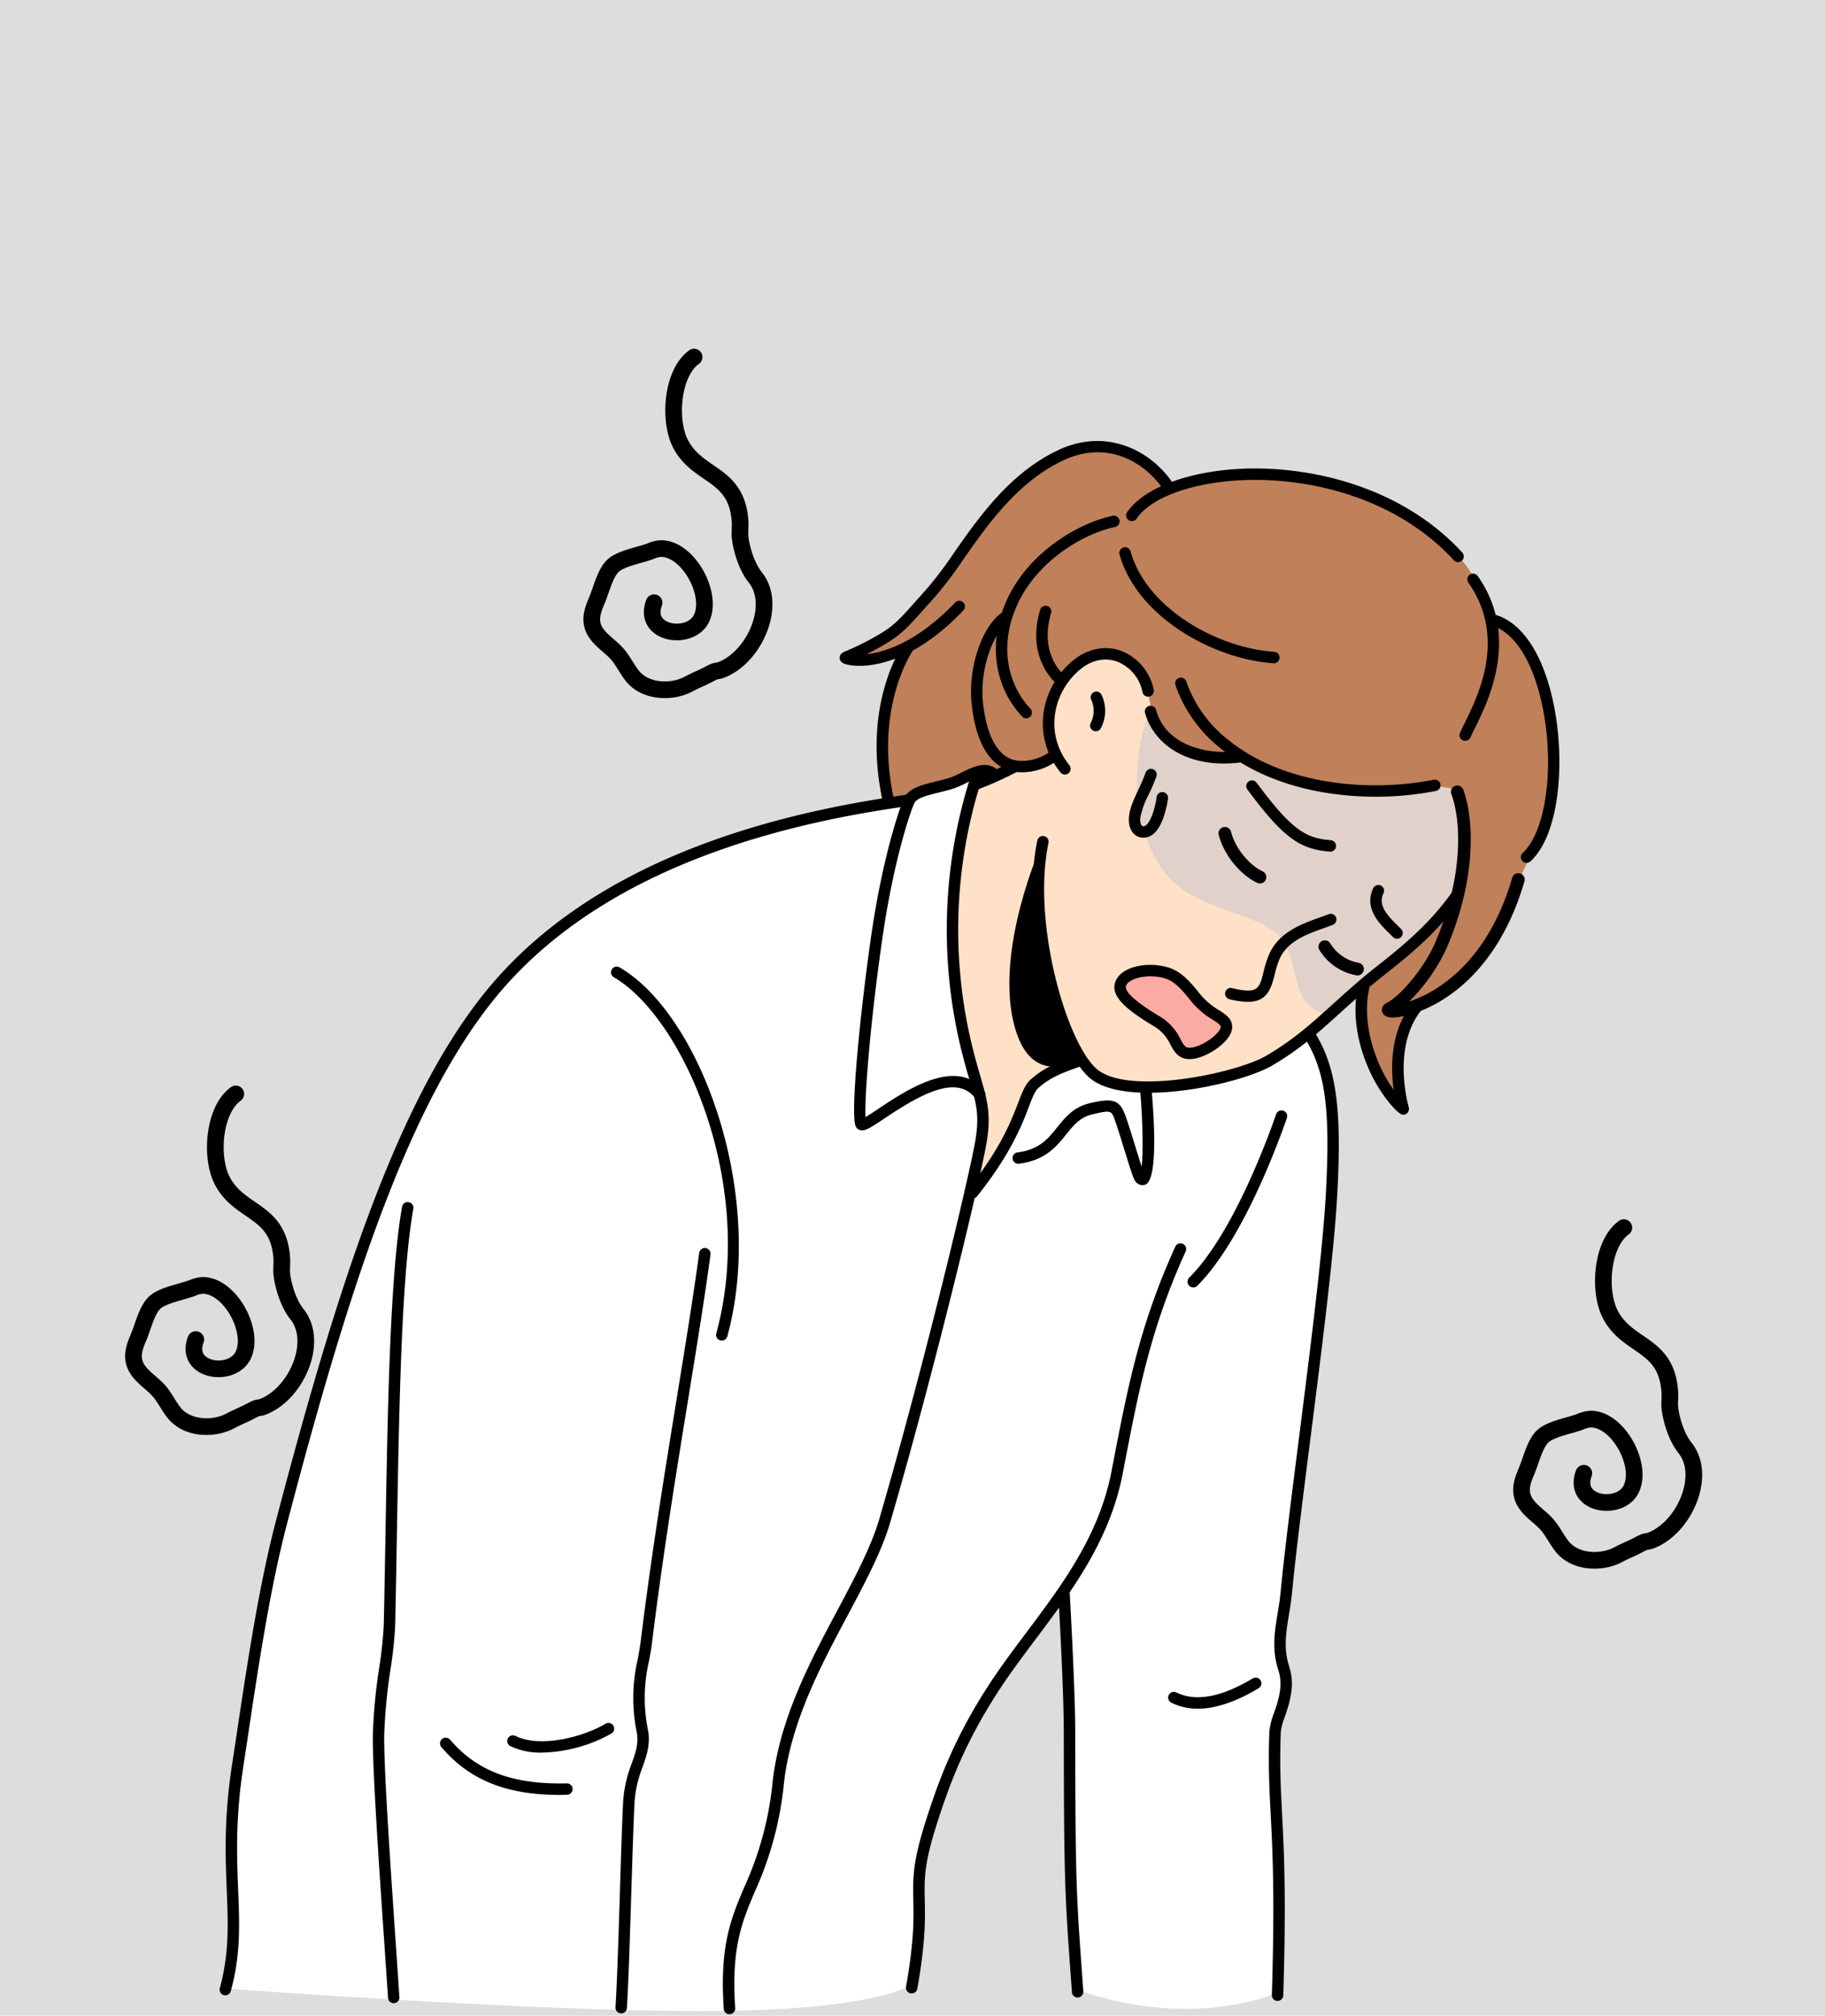 <?xml version="1.0" encoding="UTF-8"?>
<svg xmlns="http://www.w3.org/2000/svg" width="547" height="604" viewBox="0 0 547 604">
  <g id="グループ_5745" data-name="グループ 5745" transform="translate(19034 -9746)">
    <rect id="長方形_5088" data-name="長方形 5088" width="547" height="604" transform="translate(-19034 9746)" fill="#ddd"></rect>
    <g id="グループ_5744" data-name="グループ 5744" transform="translate(22.519 186.937)">
      <g id="グループ_5743" data-name="グループ 5743" transform="translate(-18990.695 9691.211)">
        <path id="パス_9599" data-name="パス 9599" d="M784.889,379.635c2.8-1.733,15.211-8.018,23.1-6.419,9.364,1.9,16.093,12.655,16.093,12.655s15.215-7.583,39-3.925c16.491,2.54,33.422,10.412,40.464,16.819,2.363,2.146,6.092,4.773,10.251,10.524s7.3,15.43,7.3,15.43,4.55,1.159,8.808,6.82c3.837,5.105,7.376,14.453,8.371,19.607a92.521,92.521,0,0,1,.431,29c-1.683,9.94-7.135,15.869-10.094,25.321-1.814,5.8-8.443,18.139-15.562,25.28-6.141,6.165-12.655,7.01-16.756,13.474-3.829,6-1.542,24-2.2,25.291-1.36,2.611-1.1-.987-7.227-7.334-4.674-4.818-5.22-26.89-5.22-26.89L739.9,479.795s-3.244-16.823-.9-27.977,5.485-17.089,5.485-17.089-4.383.863-8.211,1.4c-4.426.629-7.907.563-6.713-.129,8.669-5.022,23.129-18.194,26.431-23.763C763.41,399.726,773.06,386.932,784.889,379.635Z" transform="translate(-539.83 -371.489)" fill="#c08059" fill-rule="evenodd"></path>
        <path id="パス_9600" data-name="パス 9600" d="M702.992,494.1s12.563-1.014,18.008-2.726c9.307-2.9,23.792-8.734,23.792-8.734l98.018,78.784s9.405.788,6.985,47.865c-1.631,31.814-10.655,97.587-14.386,129.086-1.79,15.116,1.509,15.5,1.509,15.5-.6,11.586-4.582,10.816-4.152,19.881,1.864,39.169.6,74.914.6,74.914s-24.836,11.146-59.31-1.011c0,0-1.392-11.577-2.283-47.152s-2.076-70.489-2.076-70.489l-19.574,24.7A159.863,159.863,0,0,0,739.2,773.564c-4.483,9.282-7.566,19.409-9.989,27.123-3.327,10.617-2.495,19.483-2.843,28.573a131.245,131.245,0,0,1-2.009,16.583s-8.561,7.79-59.8,8.151c-51.255.355-145.18-6.709-145.18-6.709a134.077,134.077,0,0,0,.887-19.119c-.459-8.917-1.134-21.911.191-34.457,4.048-38.658,13.918-83.068,23.1-116.564,15.381-56.079,36.629-112.935,65.152-139.5a168.215,168.215,0,0,1,39.719-25.856C672,500.908,702.992,494.1,702.992,494.1Z" transform="translate(-516.803 -383.52)" fill="#fff" fill-rule="evenodd"></path>
        <path id="パス_9601" data-name="パス 9601" d="M782.674,476.636s10.773-1.4,10.922-3.414c.264-3.6-1.8-5.548-1.923-11.06-.136-5.862,7.078-17.986,14.838-19.374a13.456,13.456,0,0,1,13.86,7c2.155,4.032,1.119,7.123,3.48,11.685,2.626,5.092,8.876,11.506,16.151,12.8,2.759.494,9.944-.808,9.944-.808s17.808,10.463,32.393,9.965c17.767-.613,28.971-1.877,31.806.729,2.7,2.49,2.1,5.52,2.826,8.071,1.342,4.7.232,12.216-.647,17.03-2.1,11.5-12.439,18.75-10.45,16.383s-11.941,10.286-18.223,15.465c-11.154,9.19-13.747,11.808-21.712,18.873-10.026,8.88-33.255,12.8-41.459,13.049-18.6.572-22.9-8.025-22.9-8.025s-5,1.938-13.429,6.1c-2.921,1.444-4.288,10.549-7.337,15.76a133.937,133.937,0,0,1-12.63,17.785s5.979-17.387,4.376-24.489c-2.383-10.581-8.536-28.291-8.913-44.315-.634-26.787,6.2-52.551,6.2-52.551Z" transform="translate(-543.59 -379.129)" fill="#ffe1c7" fill-rule="evenodd"></path>
        <path id="パス_9603" data-name="パス 9603" d="M829.113,461.855s2.7,7.743,9.364,11.426,17.568,2.325,17.568,2.325,9.672,5.35,13.682,6.51c7.26,2.092,15.58,2.482,23.294,4.04,8.048,1.624,19.55-2.264,25.8-1.027,4.319.848,4.866,6.45,5.181,8.609.754,5.105-2.91,23.842-2.91,23.842-5.212,7.019-9.231,10.293-14.626,15.033s-15.621,12.67-19.259,16.773c-1.782,2.005-5.013,6.025-10.384.848-5.378-5.158-3.381-15.824-9.877-21.516-8.246-7.235-26.7-6.786-35.237-20.917C818.878,486.512,829.113,461.855,829.113,461.855Z" transform="translate(-550.35 -381.24)" fill="#b3bbce" fill-rule="evenodd" opacity="0.412" style="isolation: isolate"></path>
        <path id="パス_9609" data-name="パス 9609" d="M749.265,866.112a2.115,2.115,0,0,1-.3-.021,1.717,1.717,0,0,1-1.392-1.993c2.437-13.81,2.3-20.51,2.175-25.9-.136-6.154-.24-11.009,3.365-22.565,3.97-12.683,9.285-27.783,22.329-46.482,2.619-3.75,5.469-7.554,8.237-11.237,10.681-14.25,21.736-28.967,25.449-48.135l.5-2.59c4.467-23.129,8-41.394,18.629-64.808a1.71,1.71,0,1,1,3.116,1.409c-10.467,23.046-13.956,41.145-18.382,64.046l-.5,2.6c-3.858,19.93-15.149,34.975-26.074,49.53-2.872,3.828-5.582,7.438-8.16,11.138-12.762,18.306-17.975,33.115-21.869,45.561-3.439,11.01-3.344,15.39-3.207,21.455.12,5.545.264,12.435-2.229,26.581A1.712,1.712,0,0,1,749.265,866.112Z" transform="translate(-541.828 -400.929)"></path>
        <path id="パス_9610" data-name="パス 9610" d="M770.632,487.718a1.715,1.715,0,0,1-.564-3.335,105.821,105.821,0,0,0,11.7-5.262,1.713,1.713,0,1,1,1.544,3.057,107.316,107.316,0,0,1-12.123,5.448A1.861,1.861,0,0,1,770.632,487.718Z" transform="translate(-544.172 -383.113)"></path>
        <path id="パス_9611" data-name="パス 9611" d="M518.19,850.113a1.835,1.835,0,0,1-.447-.062,1.705,1.705,0,0,1-1.193-2.106c2.834-10.4,2.482-19.138,2.079-29.269-.413-10.233-.881-21.84,1.65-38.136.515-3.266,1.044-6.813,1.6-10.558,2.85-18.969,6.4-42.578,11.4-61.7,18.7-71.424,36.433-125.631,62.21-158.044,24.38-30.658,65.383-50.547,121.842-59.136,2-.3,3.855-.6,5.62-.9a1.714,1.714,0,0,1,.563,3.381c-1.773.294-3.653.6-5.668.9C662.271,502.935,622,522.4,598.169,552.367,572.76,584.3,555.184,638.132,536.6,709.139c-4.956,18.953-8.5,42.463-11.333,61.349-.564,3.754-1.094,7.3-1.6,10.578-2.494,15.964-2.022,27.392-1.619,37.474.414,10.4.783,19.407-2.209,30.308A1.715,1.715,0,0,1,518.19,850.113Z" transform="translate(-516.486 -384.346)"></path>
        <path id="パス_9612" data-name="パス 9612" d="M574.327,867.53a1.7,1.7,0,0,1-1.7-1.6l-.986-14.4c-1.823-26.743-3.713-54.386-3.572-64.555A165.171,165.171,0,0,1,569.977,767a123.7,123.7,0,0,0,1.363-12.778c.2-8.884.357-18.041.517-27.206.662-38.153,1.347-77.6,4.968-98.126a1.713,1.713,0,1,1,3.373.6c-3.58,20.249-4.259,59.563-4.918,97.592-.162,9.166-.32,18.33-.515,27.214a125.714,125.714,0,0,1-1.4,13.176,164.632,164.632,0,0,0-1.881,19.562c-.141,10.015,1.745,37.6,3.568,64.262l.973,14.4a1.707,1.707,0,0,1-1.587,1.832Z" transform="translate(-522.142 -399.405)"></path>
        <path id="パス_9613" data-name="パス 9613" d="M681.45,660.28a1.866,1.866,0,0,1-.456-.062,1.708,1.708,0,0,1-1.193-2.1c12.169-44.522-9.9-94.646-30.707-106.711a1.711,1.711,0,1,1,1.719-2.959c24.289,14.084,43.959,67.874,32.29,110.573A1.728,1.728,0,0,1,681.45,660.28Z" transform="translate(-530.936 -390.711)"></path>
        <path id="パス_9614" data-name="パス 9614" d="M651.477,872.265h-.108a1.718,1.718,0,0,1-1.608-1.814c.485-7.686.906-21.352,1.326-34.569.323-10.633.637-20.672.962-27.049a38.359,38.359,0,0,1,2.578-11.458c1.193-3.376,2.121-6.049,1.507-9.347a51,51,0,0,1,.275-21.782c.321-1.769.641-3.435.869-5.216,3.231-26.228,7.334-51.528,10.972-73.862,2.519-15.534,4.906-30.2,6.593-42.749a1.706,1.706,0,0,1,1.922-1.479,1.733,1.733,0,0,1,1.471,1.935c-1.691,12.593-4.078,27.285-6.609,42.849-3.626,22.291-7.727,47.567-10.956,73.72-.236,1.9-.575,3.7-.911,5.446A48.3,48.3,0,0,0,659.5,787.4c.787,4.2-.4,7.554-1.632,11.11a34.547,34.547,0,0,0-2.4,10.49c-.318,6.344-.63,16.368-.969,26.983-.41,13.234-.837,26.932-1.319,34.681A1.71,1.71,0,0,1,651.477,872.265Z" transform="translate(-531.103 -401.099)"></path>
        <path id="パス_9615" data-name="パス 9615" d="M804.615,880.052a1.7,1.7,0,0,1-1.7-1.591l-.183-2.515c-1.955-26.816-2.207-30.255-2.262-75.913-.017-10.266-1.035-30.1-1.641-41a1.715,1.715,0,1,1,3.423-.2c.609,10.947,1.625,30.851,1.649,41.2.05,45.521.3,48.952,2.25,75.669l.179,2.515a1.718,1.718,0,0,1-1.592,1.827A.582.582,0,0,1,804.615,880.052Z" transform="translate(-547.452 -413.634)"></path>
        <path id="パス_9616" data-name="パス 9616" d="M872.325,860.471c-.025,0-.041,0-.058,0a1.71,1.71,0,0,1-1.658-1.766c.928-29.525.215-43.281-.357-54.327-.405-7.812-.753-14.562-.388-24.639a20.6,20.6,0,0,1,1.375-5.477c1.277-3.7,2.851-8.307,1.3-12.976-2-6.066-1.076-11.656-.182-17.056.332-1.98.671-4.036.862-6.115,1.161-12.029,3.307-28.968,5.594-46.9,3.471-27.37,7.068-55.671,7.989-72.759,1.367-25.267-.158-36.553-6.264-46.416a1.713,1.713,0,1,1,2.917-1.8c6.447,10.417,8.154,22.632,6.77,48.408-.929,17.2-4.534,45.567-8.014,73-2.279,17.917-4.425,34.822-5.585,46.8-.208,2.2-.564,4.31-.895,6.348-.862,5.221-1.675,10.156.066,15.421,1.9,5.767.05,11.188-1.318,15.166a19.08,19.08,0,0,0-1.193,4.483c-.365,9.929-.017,16.607.38,24.339.572,11.113,1.3,24.949.365,54.616A1.72,1.72,0,0,1,872.325,860.471Z" transform="translate(-555.227 -393.038)"></path>
        <path id="パス_9617" data-name="パス 9617" d="M786.913,457.164a1.689,1.689,0,0,1-1.244-.547c-10.533-11.258-10.475-28.805.128-42.681,6.457-8.433,17.064-15.29,27.045-17.465a1.715,1.715,0,0,1,.725,3.352c-9.228,2.005-19.06,8.365-25.047,16.2-9.58,12.514-9.717,28.246-.361,38.262a1.71,1.71,0,0,1-1.246,2.883Z" transform="translate(-545.147 -374.064)"></path>
        <path id="パス_9618" data-name="パス 9618" d="M921.153,408.61a1.707,1.707,0,0,1-1.26-.542c-18.2-19.819-45.9-25.325-65.748-23.87-14.031,1.027-25.283,5.391-29.353,11.391a1.712,1.712,0,0,1-2.834-1.923c4.649-6.841,16.888-11.776,31.93-12.878,20.634-1.517,49.49,4.251,68.525,24.952a1.711,1.711,0,0,1-1.26,2.871Z" transform="translate(-549.957 -372.323)"></path>
        <path id="パス_9619" data-name="パス 9619" d="M740.995,487.23a1.707,1.707,0,0,1-1.676-1.368c-5.98-28.838,6.061-45.884,6.571-46.606a1.715,1.715,0,0,1,2.776,2.014c-.12.166-11.652,16.623-6,43.9a1.718,1.718,0,0,1-1.334,2.022A1.593,1.593,0,0,1,740.995,487.23Z" transform="translate(-540.743 -378.684)"></path>
        <path id="パス_9620" data-name="パス 9620" d="M687.885,854.8a1.711,1.711,0,0,1-1.708-1.607c-1.28-18.953,2.163-27.074,6.144-36.471a99.058,99.058,0,0,0,8.5-31.578c2.122-18.943,11.323-36.226,19.458-51.473,5.191-9.763,10.1-18.97,12.57-27.46,13.628-46.862,26.572-101.213,28.623-112.6,1.458-8.106.418-11.715-1.683-18.927-.878-3.008-1.964-6.771-3.081-11.672a151.1,151.1,0,0,1,3.927-80.575,1.688,1.688,0,0,1,2.155-1.093,1.707,1.707,0,0,1,1.1,2.158,147.715,147.715,0,0,0-3.837,78.76c1.094,4.791,2.126,8.345,3.034,11.481,2.092,7.219,3.364,11.59,1.757,20.474-2.059,11.444-15.046,65.98-28.706,112.943-2.561,8.829-7.558,18.2-12.832,28.118-7.985,14.979-17.035,31.95-19.086,50.253a102.546,102.546,0,0,1-8.738,32.533c-3.817,9-7.111,16.769-5.884,34.9a1.739,1.739,0,0,1-1.6,1.835Z" transform="translate(-535.067 -383.367)"></path>
        <path id="パス_9621" data-name="パス 9621" d="M769.763,620.958a1.67,1.67,0,0,1-1.06-.385,1.7,1.7,0,0,1-.265-2.4c9.736-12.148,12.906-20.439,15.011-25.93,1.226-3.2,2.109-5.52,3.808-6.994,4.077-3.543,7.62-4.906,13.532-7.019a1.714,1.714,0,1,1,1.16,3.225c-5.692,2.033-8.825,3.231-12.446,6.388-1.053.913-1.812,2.884-2.859,5.627-2.043,5.341-5.469,14.275-15.539,26.842A1.724,1.724,0,0,1,769.763,620.958Z" transform="translate(-544.078 -393.993)"></path>
        <path id="パス_9622" data-name="パス 9622" d="M732.508,589.835a2.4,2.4,0,0,1-.621-.08,2.048,2.048,0,0,1-1.311-1.084c-1.773-3.688,1.576-36.223,4.753-57.935,3.435-23.389,8.69-38.508,9.874-40.705,1.514-2.8,5.163-3.7,9.779-4.839.99-.248,2.039-.506,3.13-.8a23.684,23.684,0,0,0,4.137-1.761c3.262-1.62,6.953-3.451,10.157-1.326a1.714,1.714,0,0,1-1.9,2.855c-1.558-1.036-4.073.22-6.734,1.537a26.438,26.438,0,0,1-4.772,2c-1.119.306-2.188.572-3.2.821-3.646.895-6.795,1.673-7.582,3.139-1.077,1.993-6.182,16.956-9.5,39.571-3.738,25.5-5.544,48.532-5.212,54.643,1.019-.6,2.469-1.566,3.8-2.453,8.32-5.577,23.813-15.931,31.848-5.229a1.709,1.709,0,0,1-2.731,2.055c-5.635-7.479-17-.812-27.218,6.009C735.408,588.8,733.788,589.835,732.508,589.835Z" transform="translate(-539.913 -383.267)"></path>
        <path id="パス_9623" data-name="パス 9623" d="M822.349,618.011a2.7,2.7,0,0,1-1.988-.981c-.58-.639-1.053-1.956-3.356-9.414-.97-3.141-1.964-6.381-2.821-8.825-1.115-3.208-1.156-3.332-6.821-2.006-3.724.862-5.639,3.256-7.86,6.015-2.946,3.656-6.282,7.8-14.205,8.794a1.714,1.714,0,0,1-.422-3.4c6.547-.812,9.173-4.081,11.953-7.537,2.4-2.991,4.882-6.076,9.75-7.206,7.218-1.685,9.041-.974,10.845,4.215.873,2.5,1.884,5.776,2.854,8.944.6,1.94,1.284,4.173,1.839,5.834.522-4.806.265-15.061-.48-23.082a1.717,1.717,0,0,1,1.548-1.864,1.74,1.74,0,0,1,1.865,1.554c.746,8.075,2.072,27.044-1.766,28.764A2.322,2.322,0,0,1,822.349,618.011Z" transform="translate(-545.758 -395.019)"></path>
        <path id="パス_9624" data-name="パス 9624" d="M865.179,518.135a1.889,1.889,0,0,1-.786-.166c-4.393-2.014-9.77-7.591-11.561-14.356a1.9,1.9,0,0,1,3.68-.975c1.473,5.569,5.974,10.268,9.463,11.867a1.9,1.9,0,0,1-.8,3.631Z" transform="translate(-553.369 -385.557)"></path>
        <path id="パス_9625" data-name="パス 9625" d="M898.107,549.892a2.407,2.407,0,0,1-.389-.042,16.467,16.467,0,0,1-11.08-7.691,1.9,1.9,0,0,1,3.381-1.753h0a12.556,12.556,0,0,0,8.47,5.707,1.909,1.909,0,0,1-.382,3.779Z" transform="translate(-557.06 -389.743)"></path>
        <path id="パス_9628" data-name="パス 9628" d="M826.906,502.282a3.955,3.955,0,0,1-2.453-.837c-.846-.667-2.213-2.3-1.79-5.8.314-2.527,1.533-5.12,2.818-7.863a51.053,51.053,0,0,0,2.114-4.972,1.714,1.714,0,0,1,3.239,1.123,56.243,56.243,0,0,1-2.254,5.3,25.589,25.589,0,0,0-2.519,6.836c-.182,1.533.15,2.4.5,2.674a.823.823,0,0,0,.813.02c1.384-.538,2.933-4.35,3.539-8.675a1.689,1.689,0,0,1,1.931-1.458,1.722,1.722,0,0,1,1.466,1.93c-.324,2.279-1.674,9.837-5.7,11.393A4.648,4.648,0,0,1,826.906,502.282Z" transform="translate(-550.058 -383.411)"></path>
        <path id="パス_9629" data-name="パス 9629" d="M800.228,478.9a1.729,1.729,0,0,1-1.337-.643c-9.288-11.672-5.259-26.3,4-33.7,4.277-3.414,9.414-4.418,14.1-2.743a15.8,15.8,0,0,1,9.854,11.651,1.717,1.717,0,1,1-3.357.721,12.347,12.347,0,0,0-7.643-9.141c-3.593-1.283-7.43-.5-10.81,2.188-7.948,6.348-11.407,18.894-3.457,28.885a1.714,1.714,0,0,1-1.342,2.78Z" transform="translate(-546.881 -378.954)"></path>
        <path id="パス_9630" data-name="パス 9630" d="M811.236,467.539a1.8,1.8,0,0,1-.736-.166,1.714,1.714,0,0,1-.8-2.291,7.94,7.94,0,0,0,.116-7.128,1.713,1.713,0,0,1,3.194-1.238,11.227,11.227,0,0,1-.228,9.853A1.691,1.691,0,0,1,811.236,467.539Z" transform="translate(-548.626 -380.556)"></path>
        <path id="パス_9631" data-name="パス 9631" d="M824.963,581.2c-7.227,0-13.673-1.2-17.489-4.3-9.9-8.063-21.261-45.577-15.882-71.284a1.71,1.71,0,1,1,3.348.7c-5.056,24.189,5.626,60.545,14.692,67.936,9.555,7.765,41.526,1.152,50.6-4.168,8.03-4.695,13.227-9.388,19.8-15.328,2.6-2.34,5.271-4.756,8.453-7.478,1.542-1.327,3.324-2.748,5.214-4.243,6.8-5.4,15.264-12.124,22.1-21.837a1.714,1.714,0,0,1,2.81,1.964c-7.135,10.123-15.811,17.014-22.781,22.55-1.881,1.491-3.6,2.867-5.113,4.16-3.158,2.692-5.81,5.1-8.386,7.425-6.729,6.077-12.033,10.873-20.371,15.745C855.583,576.783,838.844,581.2,824.963,581.2Z" transform="translate(-546.507 -385.889)"></path>
        <path id="パス_9632" data-name="パス 9632" d="M861.742,556.821a23.887,23.887,0,0,1-5.467-.788,1.716,1.716,0,0,1,.827-3.331c7.716,1.915,8.171.1,9.372-4.732a33.7,33.7,0,0,1,1.617-5.2c2.9-6.791,9.713-9.24,15.19-11.208.936-.336,1.848-.65,2.693-.986a1.71,1.71,0,1,1,1.251,3.182c-.878.349-1.815.685-2.792,1.037-5.1,1.831-10.881,3.894-13.185,9.315a29.547,29.547,0,0,0-1.45,4.7C868.655,553.4,867.287,556.821,861.742,556.821Z" transform="translate(-553.611 -388.763)"></path>
        <path id="パス_9633" data-name="パス 9633" d="M887.3,506.89c-.041,0-.083-.009-.133-.009-9.273-.745-14.129-4.4-24.744-18.634a1.712,1.712,0,0,1,2.742-2.05c10.591,14.2,14.659,16.652,22.276,17.264a1.717,1.717,0,0,1-.142,3.428Z" transform="translate(-554.39 -383.834)"></path>
        <path id="パス_9634" data-name="パス 9634" d="M911.885,536.85a1.686,1.686,0,0,1-1.209-.5l-.771-.763c-3.215-3.115-8.055-7.827-5.171-13.868a1.713,1.713,0,1,1,3.091,1.479c-1.691,3.535.895,6.472,4.458,9.928l.8.791a1.713,1.713,0,0,1-1.2,2.929Z" transform="translate(-558.971 -387.699)"></path>
        <path id="パス_9635" data-name="パス 9635" d="M790.793,510.492s-.636,23.349,3.844,39.147C798.826,564.4,803.011,572,803.011,572s-12.754,7.993-18.3-7.473C776.957,542.911,790.793,510.492,790.793,510.492Z" transform="translate(-545.645 -386.574)" fill-rule="evenodd"></path>
        <path id="パス_9636" data-name="パス 9636" d="M910.975,556.776h-.216c-2.079-.059-2.734-1.008-2.925-1.8a2.276,2.276,0,0,1,1.417-2.577c4.1-2.147,11.153-10.33,14.478-18.042,8.443-19.632,7.9-36.258,4.863-44.533a1.9,1.9,0,0,1,3.572-1.319c3.275,8.938,3.945,26.7-4.939,47.353a54.937,54.937,0,0,1-11.287,16.13c8.245-2.689,23.511-11.672,30.893-37.079a1.907,1.907,0,0,1,3.663,1.065C940.567,550.07,917.165,556.776,910.975,556.776Z" transform="translate(-559.402 -384.026)"></path>
        <path id="パス_9637" data-name="パス 9637" d="M913.2,593.047a1.666,1.666,0,0,1-.273-.024c-1.376-.22-5.842-5.175-8.958-11.312-2.262-4.425-7.16-16.027-4.135-28.055a1.717,1.717,0,0,1,3.332.836c-2.835,11.214,2.237,22.484,3.861,25.67a39,39,0,0,0,3.282,5.4c-.945-7.033-.97-18.112,5.951-26.341a1.7,1.7,0,0,1,2.41-.22,1.715,1.715,0,0,1,.208,2.415c-8.909,10.607-4.558,27.5-4.045,29.387a1.817,1.817,0,0,1-.423,1.743A1.688,1.688,0,0,1,913.2,593.047Z" transform="translate(-558.425 -391.166)"></path>
        <path id="パス_9638" data-name="パス 9638" d="M844.694,796.824a17.617,17.617,0,0,1-7.973-1.815,1.711,1.711,0,0,1,1.517-3.066c5.776,2.892,13.491,1.466,22.946-4.2a1.714,1.714,0,0,1,1.765,2.938C856.13,794.778,850.022,796.824,844.694,796.824Z" transform="translate(-551.504 -416.956)"></path>
        <path id="パス_9639" data-name="パス 9639" d="M623.686,811.663a21.015,21.015,0,0,1-9.433-1.944,1.707,1.707,0,1,1,1.528-3.054c7.441,3.717,20.453.265,26.983-3.65a1.712,1.712,0,1,1,1.765,2.934A44.557,44.557,0,0,1,623.686,811.663Z" transform="translate(-527.105 -418.63)"></path>
        <g id="グループ_5019" data-name="グループ 5019" transform="translate(268.183 156.984)">
          <path id="パス_9640" data-name="パス 9640" d="M842.129,557.513c-4.434-5.669-6.861-7.306-11.452-7.841s-9.978.85-10.922,4.025,3.977,6.936,11.045,11.158c6.059,3.6,5.146,9,9.083,9.489s11.255-4.376,11.6-7.633S846.554,563.185,842.129,557.513Z" transform="translate(-817.918 -547.843)" fill="#fcaba3" fill-rule="evenodd"></path>
          <path id="パス_9641" data-name="パス 9641" d="M840.236,575.872a6,6,0,0,1-.778-.041c-2.777-.345-3.879-2.353-4.956-4.309a12.482,12.482,0,0,0-4.782-5.411c-8.014-4.786-13.093-8.843-11.817-13.111,1.269-4.239,7.524-5.867,12.762-5.237,5.105.6,7.931,2.5,12.6,8.486h0a21.478,21.478,0,0,0,5.759,4.931c2.1,1.345,4.259,2.743,3.962,5.5-.241,2.192-2.222,4.176-3.829,5.461C846.715,574.074,843.127,575.872,840.236,575.872ZM828.5,551.062c-3.555,0-6.821,1.227-7.312,2.911-.362,1.182,1.139,3.742,10.28,9.2a15.791,15.791,0,0,1,6.041,6.708c1,1.836,1.408,2.427,2.369,2.548,1.716.216,4.74-1.068,7.144-2.971,1.674-1.317,2.487-2.532,2.553-3.14.057-.577-.482-1.024-2.412-2.258a24.436,24.436,0,0,1-6.6-5.707h0c-4.393-5.629-6.423-6.733-10.293-7.188A14.931,14.931,0,0,0,828.5,551.062Z" transform="translate(-817.706 -547.632)"></path>
        </g>
        <path id="パス_9642" data-name="パス 9642" d="M784.737,476.874a12.428,12.428,0,0,1-4.654-.824c-5.577-2.258-9.066-8.557-10.343-18.723-1.573-12.393,3.565-24.9,9.134-28.375a1.712,1.712,0,1,1,1.819,2.9c-4.049,2.527-9.013,13.532-7.563,25.044,1.1,8.722,3.954,14.244,8.23,15.981,3.09,1.246,7.938.455,11.3-1.848a1.708,1.708,0,1,1,1.93,2.818A17.938,17.938,0,0,1,784.737,476.874Z" transform="translate(-544.231 -377.602)"></path>
        <path id="パス_9643" data-name="パス 9643" d="M797.738,449.706a1.727,1.727,0,0,1-1.276-.564c-4.939-5.5-6.323-13.006-3.887-21.149a1.715,1.715,0,1,1,3.287.983c-2.084,6.957-.97,13.3,3.149,17.879a1.7,1.7,0,0,1-.138,2.412A1.645,1.645,0,0,1,797.738,449.706Z" transform="translate(-546.638 -377.391)"></path>
        <path id="パス_9644" data-name="パス 9644" d="M851.629,477.724c-13.416,0-21.454-7.253-23.6-15.153a1.713,1.713,0,0,1,3.307-.895c2.785,10.25,14.428,13.583,24.752,12.347a1.713,1.713,0,1,1,.408,3.4A39.918,39.918,0,0,1,851.629,477.724Z" transform="translate(-550.649 -381.081)"></path>
        <path id="パス_9645" data-name="パス 9645" d="M898.266,486.631c-16.126,0-34.366-4-47.717-15.513A41.224,41.224,0,0,1,838.26,453.21a1.714,1.714,0,0,1,3.232-1.141,37.9,37.9,0,0,0,11.287,16.463c17.816,15.347,45,16.595,62.872,13.015a1.709,1.709,0,1,1,.673,3.352A92.5,92.5,0,0,1,898.266,486.631Z" transform="translate(-551.766 -380.041)"></path>
        <path id="パス_9646" data-name="パス 9646" d="M955.078,504.135a1.749,1.749,0,0,1-1.26-.539,1.72,1.72,0,0,1,.108-2.43c7.185-6.653,9.721-26.881,5.652-45.1-2.792-12.5-8.121-20.862-14.635-22.93a1.714,1.714,0,0,1,1.045-3.265c7.805,2.482,13.822,11.523,16.938,25.458,3.827,17.179,2.378,39.967-6.68,48.358A1.7,1.7,0,0,1,955.078,504.135Z" transform="translate(-563.348 -377.722)"></path>
        <path id="パス_9647" data-name="パス 9647" d="M935.6,466.055a1.7,1.7,0,0,1-1.566-2.387c.339-.766.811-1.731,1.367-2.858,4.12-8.333,12.7-25.69,1.152-42.164a1.715,1.715,0,0,1,2.81-1.969c12.712,18.14,3.182,37.419-.895,45.649-.531,1.068-.971,1.971-1.293,2.7A1.7,1.7,0,0,1,935.6,466.055Z" transform="translate(-562.266 -376.205)"></path>
        <path id="パス_9648" data-name="パス 9648" d="M865.694,441.836c-.033,0-.082-.008-.115-.008-18.132-1.21-40.931-14.009-46.135-32.584a1.713,1.713,0,1,1,3.3-.924c4.8,17.137,26.087,28.958,43.059,30.085a1.718,1.718,0,0,1-.109,3.431Z" transform="translate(-549.707 -375.231)"></path>
        <path id="パス_9649" data-name="パス 9649" d="M731.189,438.684c-.274,0-.525-.007-.762-.016-1.447-.058-4-.294-4.8-1.277a1.816,1.816,0,0,1-.345-1.532c.227-.929.9-1.211,2.229-1.774a77.4,77.4,0,0,0,8.151-4.019c5.659-3.19,6.87-4.545,13.548-12.074l2.561-2.884a121.339,121.339,0,0,0,7.74-10.321c7.441-10.629,16.7-23.87,31.142-30.709,14.3-6.778,27.456-.149,34.143,9.431a1.719,1.719,0,0,1-.431,2.391,1.7,1.7,0,0,1-2.378-.426c-5.436-7.781-16.507-14.63-29.866-8.3-13.625,6.455-22.6,19.283-29.81,29.585a121.755,121.755,0,0,1-7.987,10.636l-2.552,2.872c-6.679,7.523-8.271,9.314-14.437,12.786-1.521.858-2.859,1.558-4.023,2.139,5.887-.639,15.613-4.006,26.523-15.489a1.707,1.707,0,1,1,2.469,2.358C748.321,436.8,736.369,438.684,731.189,438.684Z" transform="translate(-539.381 -371.308)"></path>
        <path id="パス_9650" data-name="パス 9650" d="M626.494,824.879c-15.995,0-26.975-4.463-35.4-14.316a1.716,1.716,0,0,1,2.61-2.229c8.075,9.463,18.852,13.458,34.95,13.093h.045a1.707,1.707,0,0,1,.046,3.414C627.985,824.87,627.231,824.879,626.494,824.879Z" transform="translate(-524.624 -419.175)"></path>
        <path id="パス_9651" data-name="パス 9651" d="M844.038,649.663a1.7,1.7,0,0,1-1.2-.5,1.722,1.722,0,0,1,0-2.433c12.836-12.827,23.179-40.725,26.054-48.967a1.707,1.707,0,0,1,3.223,1.126c-2.925,8.416-13.507,36.92-26.858,50.274A1.721,1.721,0,0,1,844.038,649.663Z" transform="translate(-552.224 -396.02)"></path>
      </g>
      <path id="パス_11133" data-name="パス 11133" d="M2738.809,452.537c-6.754,4.912-7.651,19.175-4.044,26.041,5.3,10.1,16.871,8.533,17.83,23.236.106,1.628-.165,3.271.032,4.891.464,3.833,2.1,8.823,4.515,11.833,6.432,8,.233,22.778-9.087,27.26-2.823,1.358-1.812.174-4.573,1.654-2.727,1.462-3.677,1.67-6.413,3.118-4.879,2.583-12.8,2.445-16.747-2.484-1.749-2.184-2.913-4.825-4.8-6.856-2.609-2.806-6.746-4.987-7.319-9.147-.32-2.324.615-4.617,1.531-6.777,1.3-3.077,2.4-8.073,4.865-10.312,2.393-2.172,8.115-3.131,11.154-4.29a8.9,8.9,0,0,1,3.256-.788c8.172.131,15.583,13.841,11.963,21.036-3.422,6.8-17.685,4.621-14.152-4.8" transform="translate(-21308.623 9474.39)" fill="none" stroke="#000" stroke-linecap="round" stroke-linejoin="round" stroke-width="5"></path>
      <path id="パス_11134" data-name="パス 11134" d="M2738.809,452.537c-6.754,4.912-7.651,19.175-4.044,26.041,5.3,10.1,16.871,8.533,17.83,23.236.106,1.628-.165,3.271.032,4.891.464,3.833,2.1,8.823,4.515,11.833,6.432,8,.233,22.778-9.087,27.26-2.823,1.358-1.812.174-4.573,1.654-2.727,1.462-3.677,1.67-6.413,3.118-4.879,2.583-12.8,2.445-16.747-2.484-1.749-2.184-2.913-4.825-4.8-6.856-2.609-2.806-6.746-4.987-7.319-9.147-.32-2.324.615-4.617,1.531-6.777,1.3-3.077,2.4-8.073,4.865-10.312,2.393-2.172,8.115-3.131,11.154-4.29a8.9,8.9,0,0,1,3.256-.788c8.172.131,15.583,13.841,11.963,21.036-3.422,6.8-17.685,4.621-14.152-4.8" transform="translate(-21724.656 9434.325)" fill="none" stroke="#000" stroke-linecap="round" stroke-linejoin="round" stroke-width="5"></path>
      <path id="パス_11135" data-name="パス 11135" d="M2738.809,452.537c-6.754,4.912-7.651,19.175-4.044,26.041,5.3,10.1,16.871,8.533,17.83,23.236.106,1.628-.165,3.271.032,4.891.464,3.833,2.1,8.823,4.515,11.833,6.432,8,.233,22.778-9.087,27.26-2.823,1.358-1.812.174-4.573,1.654-2.727,1.462-3.677,1.67-6.413,3.118-4.879,2.583-12.8,2.445-16.747-2.484-1.749-2.184-2.913-4.825-4.8-6.856-2.609-2.806-6.746-4.987-7.319-9.147-.32-2.324.615-4.617,1.531-6.777,1.3-3.077,2.4-8.073,4.865-10.312,2.393-2.172,8.115-3.131,11.154-4.29a8.9,8.9,0,0,1,3.256-.788c8.172.131,15.583,13.841,11.963,21.036-3.422,6.8-17.685,4.621-14.152-4.8" transform="translate(-21587.293 9213.525)" fill="none" stroke="#000" stroke-linecap="round" stroke-linejoin="round" stroke-width="5"></path>
    </g>
  </g>
</svg>

